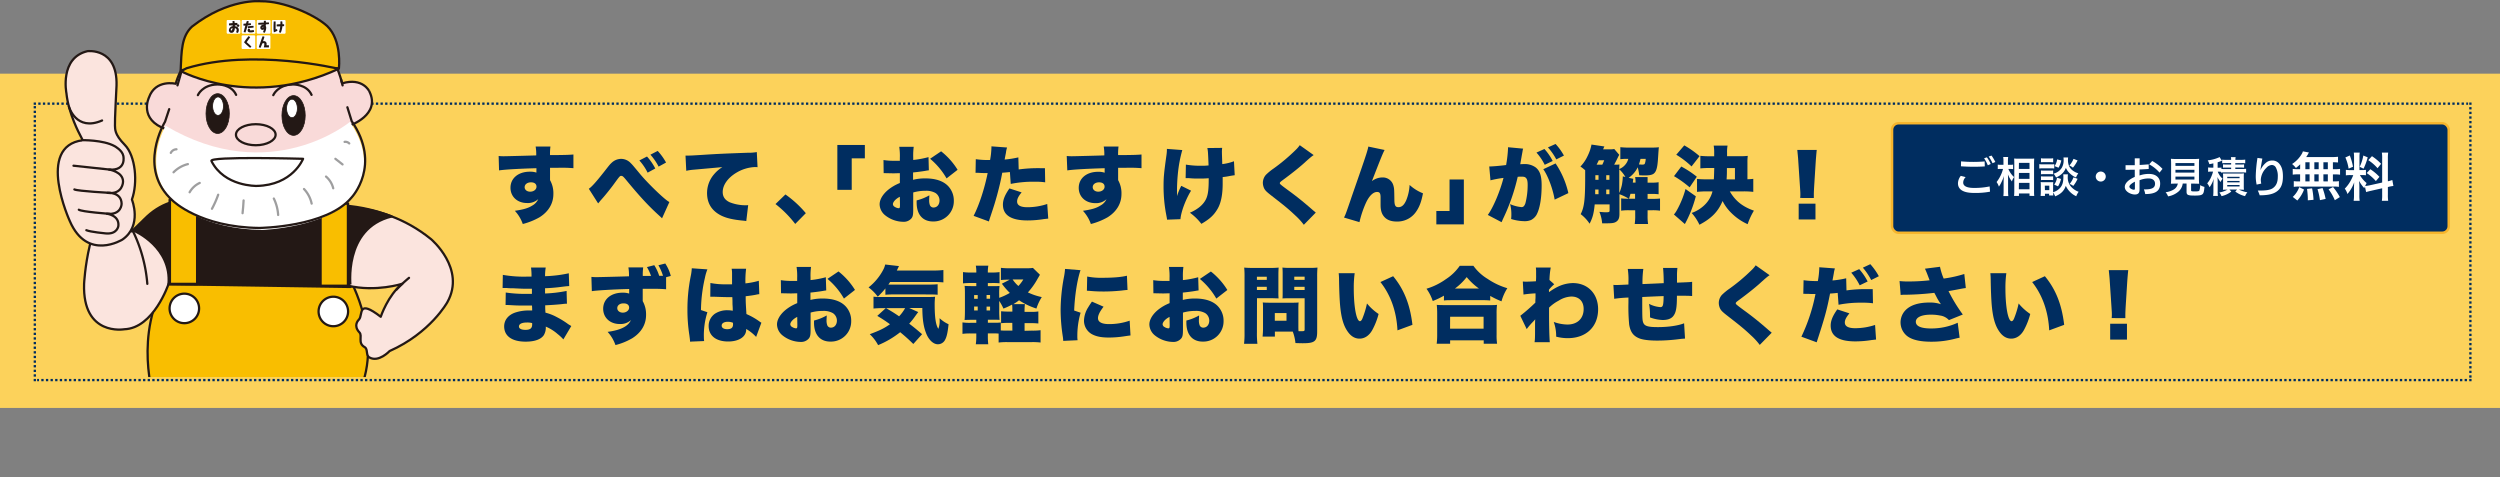 <svg xmlns="http://www.w3.org/2000/svg" xmlns:xlink="http://www.w3.org/1999/xlink" viewBox="0 0 1308.2 249.72"><rect x="0" y="0" width="1308.2" height="249.72" fill="#808080" stroke="none"/><defs><style>.cls-1,.cls-12,.cls-15,.cls-17,.cls-22,.cls-4,.cls-5,.cls-6{fill:none;}.cls-2{fill:#fcd25b;}.cls-3,.cls-7{fill:#002d60;}.cls-4,.cls-5,.cls-6{stroke:#002d60;stroke-width:1.21px;}.cls-4,.cls-5,.cls-6,.cls-7{stroke-miterlimit:10;}.cls-5{stroke-dasharray:1.21 1.21;}.cls-6{stroke-dasharray:1.21 1.21;}.cls-7{stroke:#f7b52c;stroke-width:1.31px;}.cls-13,.cls-24,.cls-8{fill:#fff;}.cls-9{clip-path:url(#clip-path);}.cls-10{fill:#24110b;}.cls-11,.cls-18,.cls-19{fill:#f9be00;}.cls-11,.cls-12,.cls-13,.cls-14,.cls-15,.cls-16,.cls-18,.cls-19,.cls-20,.cls-21,.cls-22,.cls-23,.cls-24{stroke:#231815;}.cls-11,.cls-12,.cls-13,.cls-14,.cls-15,.cls-16,.cls-17,.cls-18,.cls-19,.cls-20,.cls-21,.cls-22{stroke-linecap:round;}.cls-11,.cls-12,.cls-13,.cls-14,.cls-16,.cls-17,.cls-18,.cls-19,.cls-20,.cls-21,.cls-22{stroke-linejoin:round;}.cls-11,.cls-12,.cls-13,.cls-14,.cls-15,.cls-17,.cls-21{stroke-width:1.19px;}.cls-14{fill:#fbe4de;}.cls-15{stroke-linejoin:bevel;}.cls-16,.cls-23,.cls-25{fill:#231815;}.cls-16,.cls-20{stroke-width:1.19px;}.cls-17{stroke:#9e9e9f;}.cls-18{stroke-width:1.35px;}.cls-19{stroke-width:1.26px;}.cls-20{fill:#f29600;}.cls-21{fill:#f9dad9;}.cls-22{stroke-width:1.19px;}.cls-23,.cls-24{stroke-width:0.4px;}</style><clipPath id="clip-path" transform="translate(0 -10.76)"><rect class="cls-1" x="21.94" width="224.11" height="208.06"/></clipPath></defs><title>inquiry</title><g id="レイヤー_2" data-name="レイヤー 2"><g id="レイヤー_1-2" data-name="レイヤー 1"><rect class="cls-2" y="38.55" width="1308.2" height="174.91"/><path class="cls-3" d="M260.93,92.39c1.09.09,1.57.13,2.67.13s12.95-.31,17-.44a24.55,24.55,0,0,0-.31-4.63h7.74a29.52,29.52,0,0,0-.22,4.46c7.26,0,10.5-.13,12.25-.31l0,7.17a73.11,73.11,0,0,0-7.87-.22c-2.32,0-2.62,0-4.37,0v6.47a13.91,13.91,0,0,1,1.75,7.31c0,4.9-2.54,9.18-7.22,12.11a35.32,35.32,0,0,1-8.79,3.54,19.71,19.71,0,0,0-4.15-6.91c4.42-.66,6.91-1.35,9-2.67a7.25,7.25,0,0,0,3.24-3.46,8,8,0,0,1-5.86,2.06c-5.07,0-8.66-3.32-8.66-8,0-5,4.11-8.4,10.15-8.4a9.86,9.86,0,0,1,3.41.48V99.78a7.08,7.08,0,0,0,0-1c-9.05.26-16.18.66-19.55,1.14Zm13.6,16.31c0,1.36,1.22,2.36,2.89,2.36,1.88,0,3.32-1.14,3.32-2.62s-1.14-2.27-2.89-2.27C275.94,106.17,274.54,107.22,274.54,108.7Z" transform="translate(0 -10.76)"/><path class="cls-3" d="M308.12,109.54c1.53-1,4-3.8,8-8.88,2.84-3.63,3-3.85,4-4.77a7.25,7.25,0,0,1,4.9-2A6.94,6.94,0,0,1,329.94,96c1,1,1,1,4.46,5.16,4,5,13.73,14.43,15.88,15.31L346.43,125c-.57-.57-.74-.74-1.57-1.49-5.42-4.9-10.15-10-17.32-18.72-1.44-1.71-1.79-2-2.45-2s-.74,0-3.72,4.11c-1.53,2.14-4.59,5.95-6.08,7.61-.61.7-1,1.14-1.09,1.22l-.7.88c-.09.09-.26.31-.52.57Zm30.44-16.88a29.61,29.61,0,0,1,4.33,6.26l-4,2.19a28.13,28.13,0,0,0-4.33-6.39Zm5.6-2.93a30.72,30.72,0,0,1,4.37,6.08l-3.89,2.14a29.85,29.85,0,0,0-4.29-6.25Z" transform="translate(0 -10.76)"/><path class="cls-3" d="M358.71,92.17c.74,0,1.31,0,1.66,0,1.14,0,2.71-.09,7.48-.39,6.82-.44,10-.61,23.36-1.09a25.23,25.23,0,0,0,4.81-.35l.39,7.92a6.6,6.6,0,0,0-1.23-.09,20.51,20.51,0,0,0-10,3.06c-4.37,2.67-7,6.39-7,10,0,2.49,1.18,4.2,3.67,5.38a22.9,22.9,0,0,0,8.35,1.57,7.49,7.49,0,0,0,1.31-.09l-1,8.35a13.62,13.62,0,0,0-1.62-.22c-5-.48-8.27-1.18-11.07-2.45-5.16-2.41-7.83-6.43-7.83-12a15,15,0,0,1,3.72-9.88A17.91,17.91,0,0,1,378,98.21l-15.13,1.36a25.73,25.73,0,0,0-3.76.57Z" transform="translate(0 -10.76)"/><path class="cls-3" d="M411,112.51a56,56,0,0,1,10.67,9.8l-5.55,5.64a56.73,56.73,0,0,0-10.32-10.41Z" transform="translate(0 -10.76)"/><path class="cls-3" d="M438.17,110.1V86.62h14.39v7h-6.87V110.1Z" transform="translate(0 -10.76)"/><path class="cls-3" d="M486.05,99.87c-.66.09-.79.09-1.66.26-1.71.31-4.46.66-6.6.87v3.85a25.69,25.69,0,0,1,6.39-.74c5.38,0,9.4,1.36,11.94,4a11,11,0,0,1,3,7.74,10.6,10.6,0,0,1-10.89,10.8c-5.42,0-8.57-3.63-8.57-9.93v-1.09a26,26,0,0,0,6.65-2.67c0,.92-.09,1.4-.09,2.32a7.23,7.23,0,0,0,.35,2.76,2,2,0,0,0,1.92,1.31c1.88,0,3.15-1.53,3.15-3.76a4.7,4.7,0,0,0-2.14-3.85,9.77,9.77,0,0,0-5.2-1.14,23.36,23.36,0,0,0-6.43.87l0,7.74v1.14c0,2.67-.17,3.63-.83,4.55a5.26,5.26,0,0,1-4.46,1.92,15.57,15.57,0,0,1-9.45-3.45,7.59,7.59,0,0,1-2.84-5.69c0-2.36,1.44-4.94,4.07-7.26a23.09,23.09,0,0,1,6.52-3.89v-5.16l-3.32.09-4.24-.09a8.55,8.55,0,0,0-.92,0l-.09-6.87a33.07,33.07,0,0,0,6,.39H470c.61,0,.61,0,.87,0v-1.4a32.08,32.08,0,0,0-.31-5.9h7.57a34.34,34.34,0,0,0-.26,5.47v1.4a47.73,47.73,0,0,0,8-1.49Zm-15.18,13.86c-2.05,1-3.63,2.67-3.63,3.89a1.72,1.72,0,0,0,1,1.4,4.31,4.31,0,0,0,2,.7c.57,0,.7-.31.7-1.75Zm24.45-9.62a38.09,38.09,0,0,0-8.62-10.28l5.77-3.89a37,37,0,0,1,8.62,9.67Z" transform="translate(0 -10.76)"/><path class="cls-3" d="M533.06,99.43a74.34,74.34,0,0,1,11.59-.66c.31,0,1.23,0,2.14,0l.13,7.39a39.41,39.41,0,0,0-5.73-.31A58.66,58.66,0,0,0,528.9,107l-.44-6.21c-2.1.22-2.62.26-4,.35-.74,4.11-1.53,7.35-2.75,11.9-1.09,3.85-1.36,4.81-3.24,10.45-.7,2.1-.7,2.1-1,3.15l-8-2.93c2.89-5.6,5.73-14.3,7.35-22.39h-.7c-1.4,0-2.32,0-4.2-.13h-.44a8.74,8.74,0,0,0-1,0l.13-7.13a45.53,45.53,0,0,0,6.65.44h.83A42.16,42.16,0,0,0,518.8,88v-.66l8.18.61a13.75,13.75,0,0,0-.57,2.54c0,.26-.31,1.53-.7,3.76a49.7,49.7,0,0,0,7.17-1.14Zm1.53,12c-1.66,2-2.36,3.41-2.36,4.77,0,2,1.79,3,5.47,3A32.92,32.92,0,0,0,548,117.5l.52,7.65c-.87.09-1.27.13-2.32.26a53.76,53.76,0,0,1-8.53.7q-12.86,0-12.86-8.27c0-2.54,1-5,3.41-8.48Z" transform="translate(0 -10.76)"/><path class="cls-3" d="M558.2,92.39c1.09.09,1.57.13,2.67.13s12.95-.31,17-.44a24.55,24.55,0,0,0-.31-4.63h7.74a29.52,29.52,0,0,0-.22,4.46c7.26,0,10.5-.13,12.25-.31l0,7.17a73.11,73.11,0,0,0-7.87-.22c-2.32,0-2.62,0-4.37,0v6.47a13.91,13.91,0,0,1,1.75,7.31c0,4.9-2.54,9.18-7.22,12.11a35.32,35.32,0,0,1-8.79,3.54,19.71,19.71,0,0,0-4.15-6.91c4.42-.66,6.91-1.35,9-2.67A7.25,7.25,0,0,0,579,115a8,8,0,0,1-5.86,2.06c-5.07,0-8.66-3.32-8.66-8,0-5,4.11-8.4,10.15-8.4a9.86,9.86,0,0,1,3.41.48V99.78a7.08,7.08,0,0,0,0-1c-9.05.26-16.18.66-19.55,1.14Zm13.6,16.31c0,1.36,1.22,2.36,2.89,2.36,1.88,0,3.32-1.14,3.32-2.62s-1.14-2.27-2.89-2.27C573.2,106.17,571.8,107.22,571.8,108.7Z" transform="translate(0 -10.76)"/><path class="cls-3" d="M618.67,89.28a70.64,70.64,0,0,0-2.32,12.42,91.63,91.63,0,0,0-.44,10.06s0,.39,0,1.62a31.75,31.75,0,0,1,2.23-5.38l5.12,2.54c-2.84,4.59-5.29,11.2-5.55,14.91l-7,.26c-.13-.92-.13-.92-.61-3.45a78.24,78.24,0,0,1-1.23-13.87c0-4.81.18-6.87,1.49-16.27a22.2,22.2,0,0,0,.26-3.45Zm1.88,7.61a44.69,44.69,0,0,0,7.87.61,36.27,36.27,0,0,0,4-.17c-.31-7.44-.31-7.52-.66-9.1l7.78-.09a15.23,15.23,0,0,0-.13,1.66,6.82,6.82,0,0,0,0,.83c0,.83.09,2.89.18,6a25.48,25.48,0,0,0,6.12-1.49l.39,7.31c-.74.09-1,.13-2.54.39a28.83,28.83,0,0,1-3.76.57c0,2.1,0,2.54,0,3.54,0,5.6-.88,10-2.58,12.95-1.92,3.37-4.11,5.42-8.57,8a28,28,0,0,0-6-5.82c4.55-2,7.44-4.59,8.7-7.74.83-2.1,1.14-4.68,1.14-9.8v-.52c-1.71.13-2.8.18-4.68.18-1.66,0-3.06,0-4.59-.13s-1.44-.09-2.8-.09Z" transform="translate(0 -10.76)"/><path class="cls-3" d="M687.42,91.91c-1,.66-1.49,1-5.55,4.68-2.54,2.23-6.08,5.07-10.72,8.48-1.18.88-1.44,1.14-1.44,1.53s0,.52,4.11,3.54c4.77,3.46,8.49,6.47,13.34,10.72.26.22.66.52,1.36,1.14l-6.26,6.39a32.79,32.79,0,0,0-4.33-4.77c-3.76-3.54-5.29-4.81-12.9-10.72-2.19-1.71-3-2.49-3.54-3.59a7.14,7.14,0,0,1-.66-2.89,6.39,6.39,0,0,1,1.62-4.2,30.11,30.11,0,0,1,4-3.28,96,96,0,0,0,11.5-9.67,15.81,15.81,0,0,0,2.19-2.54Z" transform="translate(0 -10.76)"/><path class="cls-3" d="M724.54,89.24c-.92,1.71-1.57,3.24-6.65,16.31a9,9,0,0,1,5.42-1.93,5.72,5.72,0,0,1,5.82,4.2c.44,1.57.44,1.92.52,7.35,0,3.06.52,4,2.1,4,1.75,0,3-1.14,4.07-3.54a24.14,24.14,0,0,0,1.79-8.09,22.84,22.84,0,0,0,7,4.37c-.83,4.55-2,7.52-3.94,10.1a11.86,11.86,0,0,1-9.75,4.68c-2.8,0-4.94-.74-6.39-2.27s-2.1-3.41-2.1-6.52c0-.39,0-1.22,0-3.11v-.74c0-2.14-.48-2.84-1.84-2.84-2,0-4.11,2-5.82,5.69A53.55,53.55,0,0,0,711.38,127l-8.09-2.4c.79-1.53.88-1.75,3.5-9.36.35-1.09,1.88-5.47,4.55-13.17,3.54-10.19,4.37-12.86,4.68-14.61Z" transform="translate(0 -10.76)"/><path class="cls-3" d="M766,104.68v23.49H751.61v-7h6.91V104.68Z" transform="translate(0 -10.76)"/><path class="cls-3" d="M779.29,97.86a1.5,1.5,0,0,0,.39,0c1.4,0,5.55-.35,8.44-.74a68.58,68.58,0,0,0,1-8.62V87.8l7.92.74a4.38,4.38,0,0,0-.26,1c0,.13-.09.52-.13.79L796.34,92c-.39,2.23-.7,4-.83,4.72a14.74,14.74,0,0,1,1.88-.09,9.64,9.64,0,0,1,6.21,1.75c2.23,1.79,3.11,4.46,3.11,9.4,0,6.82-1,12.46-2.76,15.53a7.22,7.22,0,0,1-2.8,2.58,8.36,8.36,0,0,1-3.41.61,24.66,24.66,0,0,1-7-1.14,19.68,19.68,0,0,0,.13-2.54,20.79,20.79,0,0,0-.66-5.25,18.89,18.89,0,0,0,6,1.57c.92,0,1.49-.57,2-2a38.41,38.41,0,0,0,1.18-9.71c0-1.84-.26-2.89-.83-3.5s-1.09-.74-2.62-.74a16.12,16.12,0,0,0-1.75.09,103.76,103.76,0,0,1-7.74,22.13c-.35.83-.44,1-.7,1.62l-7.22-3.8c2.75-3.67,6.43-12.33,8.22-19.38a58.11,58.11,0,0,0-6.82,1.27Zm28.87-9.14A28,28,0,0,1,812.48,95l-4.16,2A28.13,28.13,0,0,0,804,90.6ZM814,96.28a45.75,45.75,0,0,1,6.69,15.53l-7.17,3.41c-.92-5.56-3.5-12.51-5.95-15.92Zm0-10.19a30.74,30.74,0,0,1,4.37,6.08l-4,2A29.9,29.9,0,0,0,810,87.89Z" transform="translate(0 -10.76)"/><path class="cls-3" d="M847.33,91.78a16.64,16.64,0,0,0-.83,1.57c-.48,1-1.27,2.54-1.84,3.59,1.35,0,2.06,0,2.75-.13,0,.74-.09,1.22-.09,2.4a7.74,7.74,0,0,0,3.19-2.32,7.28,7.28,0,0,0,1.53-3h-.48a26.69,26.69,0,0,0-3.67.18v-6.3a37.14,37.14,0,0,0,4.81.22H864.3a29.86,29.86,0,0,0,3.76-.18c-.13,1-.13,1-.52,6.82-.31,4.11-.92,6-2.19,7-.92.66-2.19.92-4.77.92-.61,0-1.22,0-2.8-.09a27.55,27.55,0,0,0-.79-4.16,14,14,0,0,1-4.77,5.51l2.45.52c-.09.61-.17,1.27-.26,2h1.44a13.35,13.35,0,0,0-.22-2.93h6.52c0,1,0,1.71,0,2.93h2.14a18.35,18.35,0,0,0,3.63-.22v6.3a26.88,26.88,0,0,0-3.63-.17h-2.14v2.58h2.27a36.36,36.36,0,0,0,4.24-.17V121a26.21,26.21,0,0,0-4.24-.22h-2.27v2.49a27.8,27.8,0,0,0,.26,4.72h-7a28.42,28.42,0,0,0,.26-4.72v-2.49h-3.15a26.57,26.57,0,0,0-4.2.22v-6.43a31.94,31.94,0,0,0,4,.17,26.5,26.5,0,0,0-4.9-2.36V122.7c0,2.1-.44,3.19-1.57,4s-2.32.92-5.69.92h-1.79a19.39,19.39,0,0,0-1.44-6c1.49.13,2.58.22,3.28.22,1.71,0,2.06-.13,2.06-.88v-3.24h-7.79c-.48,4.64-1,6.82-2.67,10.1a20.2,20.2,0,0,0-4.68-5c1.88-3.63,2.36-7.44,2.36-19.51,0-1.79,0-2.36,0-3.46A22.16,22.16,0,0,0,827,97.9a19.87,19.87,0,0,0,3.8-5.6,23,23,0,0,0,2-5.9l6.74,1c-.26.52-.35.74-.66,1.49h3.72a8.75,8.75,0,0,0,2.1-.17Zm-10.85,20.6v-2.45h-1.75l0,2.45Zm-1.66-9.93v2.4h1.66v-2.4Zm3.63-5.51a23.66,23.66,0,0,0,1-2.32h-2.84c-.48,1.09-.7,1.44-1.14,2.32Zm3.72,5.51h-1.66v2.4h1.66Zm0,7.48h-1.66v2.45h1.66Zm5.16-9.8v11.63a21.76,21.76,0,0,0,1.36-4.16,30,30,0,0,0,.48-4.07v-.48l1.36.31a17,17,0,0,0-3.19-4Zm8.27,14.61v-2.58h-2.41c-.17.61-.3,1.14-.74,2.58Zm2.84-20.86a24.26,24.26,0,0,1-.83,2.93c.7,0,1.31.09,1.71.09.79,0,1.18-.13,1.36-.48a7.15,7.15,0,0,0,.48-2.54Z" transform="translate(0 -10.76)"/><path class="cls-3" d="M887.39,113.47A63.51,63.51,0,0,1,881.66,128l-5.73-5a13.37,13.37,0,0,0,1.66-2.45A49.53,49.53,0,0,0,882,109.67ZM879.78,97.9a50.65,50.65,0,0,1,8.13,5.34l-3.76,5.55a55.63,55.63,0,0,0-8.18-5.86Zm1.57-11.07a49.45,49.45,0,0,1,8,5.64l-4.2,5.38a44.64,44.64,0,0,0-8-6.12Zm23.84,24.1c2.8,4.9,6.69,8,12.6,10.06a35.3,35.3,0,0,0-3.28,7.08,28.55,28.55,0,0,1-8.35-5.69,23.44,23.44,0,0,1-4.77-6.43c-2.32,5.51-5.73,9.05-12.11,12.42a24.27,24.27,0,0,0-4.07-6.17A18.56,18.56,0,0,0,892,118a14.86,14.86,0,0,0,4.11-7.09h-2.8a43.93,43.93,0,0,0-5.29.26v-6.78c1.49.13,3.06.22,5.25.22h3.54c.09-1.22.09-1.22.22-5.95h-2.27c-2.06,0-3.63.09-5,.22V92.3a42.82,42.82,0,0,0,5,.22H897V90.95a22,22,0,0,0-.26-4H904a17.94,17.94,0,0,0-.26,3.8v1.75h6.6a33.07,33.07,0,0,0,4.24-.18,22.44,22.44,0,0,0-.18,3.32v8.92a26.83,26.83,0,0,0,3.06-.22v6.82a44.92,44.92,0,0,0-5.2-.26Zm2.67-6.3V98.69h-4.2c0,2.36,0,3.63-.17,5.95Z" transform="translate(0 -10.76)"/><path class="cls-3" d="M942,114.35a16.05,16.05,0,0,0,.09-2c0-.83,0-.83-.17-3.41L941,95.1c-.09-1.79-.31-3.76-.52-5.9h10.19c-.13,1-.39,4.07-.52,5.9L949.27,109c-.09,1.84-.13,2.71-.13,3.37,0,.44,0,.92,0,2Zm-.79,11.24v-8.27H950v8.27Z" transform="translate(0 -10.76)"/><path class="cls-3" d="M263.12,154.59a62.92,62.92,0,0,0,12.6.92c.52,0,1.09,0,2.41,0a30.7,30.7,0,0,0-.26-4.77h7.7a27.23,27.23,0,0,0-.35,4.55,67,67,0,0,0,12.42-1.53l.22,6.69c-1.27.09-1.53.09-3.85.39a85.79,85.79,0,0,1-8.79.75v2.75A69.3,69.3,0,0,0,296.49,163l.18,6.69c-.92,0-.92,0-2.8.22s-6.17.52-8.57.61c0,2,0,2,.13,3.85a25.12,25.12,0,0,1,6,2.36,43.33,43.33,0,0,1,5.86,3.63c.66.44,1,.61,1.66,1l-4.15,7a23.05,23.05,0,0,0-3-2.8,22.71,22.71,0,0,0-6.21-3.89,7.61,7.61,0,0,1-1,4.42c-1.44,2.23-4.77,3.45-9.53,3.45-7.17,0-11.24-2.93-11.24-8,0-3.19,2-5.82,5.51-7.13a22.09,22.09,0,0,1,7.79-1.18h1.36c0-1.49-.09-2.36-.09-2.58-.92,0-2.71,0-3.37,0-2.54,0-4.55,0-7-.17-1.92-.09-2.14-.13-3.46-.13l.09-6.52a67.39,67.39,0,0,0,10.76.7c.92,0,1.57,0,2.93,0V164c0-.09,0-.09,0-1.14v-1c-1,0-1.44,0-1.84,0-2.36,0-3.1,0-8.13-.26-1.66,0-1.66,0-3.28-.13-.61,0-1,0-1.18,0H263Zm12.64,24.93c-2.67,0-4.2.74-4.2,2.1,0,1.09,1.23,1.75,3.41,1.75,2.45,0,3.5-.83,3.5-2.8,0-.26,0-.74,0-.74A9.44,9.44,0,0,0,275.76,179.52Z" transform="translate(0 -10.76)"/><path class="cls-3" d="M342.36,149.52a23.29,23.29,0,0,1,2.58,5.55c.57,0,1.23,0,2,0a27.27,27.27,0,0,0-2.41-5.51l3.59-.92a21.39,21.39,0,0,1,2.89,6.52l-2.45.66,0,6.3a79,79,0,0,0-8-.22c-1.57,0-2.49,0-4.24,0v6.43a14,14,0,0,1,1.75,7.3c0,4.94-2.54,9.18-7.22,12.12a33.59,33.59,0,0,1-8.79,3.58,20,20,0,0,0-4.11-6.91c6.87-.92,10.8-2.93,12.2-6.17a8,8,0,0,1-5.86,2.06c-5.07,0-8.66-3.32-8.66-8,0-5,4.11-8.4,10.15-8.4a10.34,10.34,0,0,1,3.46.48,3.67,3.67,0,0,1,0-.57v-1.31a3.25,3.25,0,0,0,0-.52c-8,.17-17.93.79-19.55,1.14l-.22-7.48c1.09.09,1.57.13,2.67.13s13.47-.31,17-.44a24.26,24.26,0,0,0-.31-4.64h7.74a29.52,29.52,0,0,0-.22,4.46c1.44,0,2.89,0,4.33,0a25.56,25.56,0,0,0-2.14-4.64ZM323,172c0,1.35,1.22,2.36,2.93,2.36s3.28-1.14,3.28-2.62-1.14-2.23-2.89-2.23C324.39,169.46,323,170.51,323,172Z" transform="translate(0 -10.76)"/><path class="cls-3" d="M370.17,151.71A24.8,24.8,0,0,0,368.9,156a79.75,79.75,0,0,0-2.1,17l3.37,1.14a39.85,39.85,0,0,0-1.84,13.34c0,.22,0,.79.13,1.75l-7.39.31c0-.79,0-.79-.35-3.46a85.57,85.57,0,0,1-1-13.25,87.21,87.21,0,0,1,1.75-17.67,27.49,27.49,0,0,0,.52-3.8v-.22Zm1.57,7.13a39.08,39.08,0,0,0,8.18.7c.92,0,1.66,0,3.15,0v-5.69a12,12,0,0,0-.22-2.45l7.57,0a51.15,51.15,0,0,0-.35,7.65,40.78,40.78,0,0,0,7-1.36l.26,7a11.32,11.32,0,0,0-1.62.26c-1.36.3-3.32.57-5.51.83,0,3.41.09,4.29.39,9.32a35,35,0,0,1,7,4,5.7,5.7,0,0,0,.83.52l-2.75,7.44a22.21,22.21,0,0,0-5.21-4.16v.35c0,3.72-3.8,6.21-9.4,6.21-6.43,0-10.23-3.06-10.23-8.13a7.71,7.71,0,0,1,3.32-6.43,11.57,11.57,0,0,1,6.74-1.79,12.71,12.71,0,0,1,2.54.26c0-1.23,0-1.44-.13-3.5,0-1.49,0-2.1-.09-3.63-1,0-1.62,0-2.49,0-1.31,0-3.85-.09-7.52-.22-.52,0-.87,0-1,0h-.52Zm11.81,20.82a7,7,0,0,0-2.67-.52c-2,0-3.24.79-3.24,2s1.14,1.88,2.89,1.88c2.1,0,3.06-.79,3.06-2.54Z" transform="translate(0 -10.76)"/><path class="cls-3" d="M432.35,162.73c-.66.09-.79.09-1.66.26-1.71.31-4.46.66-6.6.87v3.85a25.69,25.69,0,0,1,6.39-.74c5.38,0,9.4,1.36,11.94,4a11,11,0,0,1,3,7.74,10.6,10.6,0,0,1-10.89,10.8c-5.42,0-8.57-3.63-8.57-9.93v-1.09a26,26,0,0,0,6.65-2.67c0,.92-.09,1.4-.09,2.32a7.23,7.23,0,0,0,.35,2.76,2,2,0,0,0,1.92,1.31c1.88,0,3.15-1.53,3.15-3.76a4.7,4.7,0,0,0-2.14-3.85,9.77,9.77,0,0,0-5.2-1.14,23.36,23.36,0,0,0-6.43.87l0,7.74v1.14c0,2.67-.17,3.63-.83,4.55a5.26,5.26,0,0,1-4.46,1.92,15.57,15.57,0,0,1-9.45-3.45,7.59,7.59,0,0,1-2.84-5.69c0-2.36,1.44-4.94,4.07-7.26a23.09,23.09,0,0,1,6.52-3.89v-5.16l-3.32.09-4.24-.09a8.55,8.55,0,0,0-.92,0l-.09-6.87a33.07,33.07,0,0,0,6,.39h1.66c.61,0,.61,0,.87,0v-1.4a32.08,32.08,0,0,0-.31-5.9h7.57a34.34,34.34,0,0,0-.26,5.47v1.4a47.73,47.73,0,0,0,8-1.49Zm-15.18,13.86c-2.05,1-3.63,2.67-3.63,3.89a1.72,1.72,0,0,0,1,1.4,4.31,4.31,0,0,0,2,.7c.57,0,.7-.31.7-1.75ZM441.62,167A38.09,38.09,0,0,0,433,156.69l5.77-3.89a37,37,0,0,1,8.62,9.67Z" transform="translate(0 -10.76)"/><path class="cls-3" d="M463.31,161.68a40.51,40.51,0,0,1-4,4.33,22,22,0,0,0-4.81-4.85,28.86,28.86,0,0,0,7.61-9.1,10.62,10.62,0,0,0,1.09-2.89l7.22.83c-.09.17-.48,1-1.14,2.32h19a43.53,43.53,0,0,0,5.38-.26v6.47c-1.57-.13-3.19-.22-5.38-.22H465.8c-.35.52-.48.7-.92,1.36h20.77a45.38,45.38,0,0,0,5-.17V165c-1.4-.13-2.71-.17-5-.17H467.55a39.84,39.84,0,0,0-4.24.17Zm17.19,12.38c-.35.44-.52.66-1.49,2a38,38,0,0,1-3.24,4.07c3.15,2.4,4.11,3.24,6.74,5.51l-4.59,5.12c-2.23-2.19-3.89-3.72-6.87-6.17a47.85,47.85,0,0,1-11.55,6.78,21.73,21.73,0,0,0-4.37-5.73c5.34-2,7.52-3.06,10.58-5.21a76.55,76.55,0,0,0-6.65-4.37l4.46-4.07h-.92a54.61,54.61,0,0,0-5.51.22V166a22.24,22.24,0,0,0,3.41.17h23.57c3,0,3.89,0,5.25-.13a33.63,33.63,0,0,0-.22,4.33c0,6.52.61,10.58,1.92,12.46a11.83,11.83,0,0,0,.66-4.77v-.79a16.59,16.59,0,0,0,4.68,3.15c-.44,4.42-1,6.78-1.92,8.35a4.2,4.2,0,0,1-3.67,2.14c-2.23,0-4.46-2-5.86-5.07-1.53-3.54-2.23-7.52-2.27-13.91h-6.87ZM463.66,172c3.15,1.84,4.55,2.71,6.82,4.29a21.45,21.45,0,0,0,3.15-4.29Z" transform="translate(0 -10.76)"/><path class="cls-3" d="M539.92,183.77a32.07,32.07,0,0,0,4.59-.22V190a32.05,32.05,0,0,0-4.59-.22H527.24a34.19,34.19,0,0,0-4.68.22v-4.68a21.18,21.18,0,0,0-2.49-.09h-3.15V187a33.49,33.49,0,0,0,.22,3.89h-6.52a29.4,29.4,0,0,0,.26-4.24v-1.4h-3a27.22,27.22,0,0,0-4.24.22v-6a26.28,26.28,0,0,0,4.24.22h3v-1.57h-1.53c-2.14,0-2.8,0-4.59.09.13-1.53.17-3.11.17-5.51v-7.35c0-2.41,0-3.46-.17-5,1.36.09,2.1.13,4.59.13h1.53v-1.62h-2.67a38.56,38.56,0,0,0-4.29.18v-5.9a27.16,27.16,0,0,0,4.29.22h2.67a16.94,16.94,0,0,0-.26-3.59h6.56a17.52,17.52,0,0,0-.26,3.59h1.88a26.88,26.88,0,0,0,4.24-.22v5.86a35.19,35.19,0,0,0-4.24-.13h-1.88v1.62h2.49a34.9,34.9,0,0,0,3.63-.09,29.65,29.65,0,0,0-.18,4.46v1.75a30.54,30.54,0,0,0,5.56-2.58,36.67,36.67,0,0,1-4.16-4.81l4.07-2.1H528a33.94,33.94,0,0,0-4.24.18v-6.39a35.19,35.19,0,0,0,5.07.22h8.27a20.84,20.84,0,0,0,3.41-.18l3.67,3.59c-.35.61-.57,1-1.23,2.1a37.56,37.56,0,0,1-5.07,7.13,32.44,32.44,0,0,0,7.26,2.45,25.78,25.78,0,0,0-2.8,6,36.76,36.76,0,0,1-9.1-4.33,24.39,24.39,0,0,1-2.93,2h6a29.1,29.1,0,0,0-.18,3.8v.26h3.46a20.48,20.48,0,0,0,3.76-.22v6.3a34.11,34.11,0,0,0-3.89-.17h-3.32v4Zm-30.18-18.59v1.93h1.88v-1.93Zm0,6v2.05h1.88v-2.05Zm8.35-4.11v-1.93h-1.84v1.93Zm0,6.17v-2.05h-1.84v2.05Zm11.63,6.47H528a37.61,37.61,0,0,0-4.15.17v-6.25a36.58,36.58,0,0,0,4.33.17h1.57v-.26c0-1.62,0-2.4-.13-3.41a34.48,34.48,0,0,1-4.55,2.1,24.93,24.93,0,0,0-2.19-4V173a50.94,50.94,0,0,0,.18,5.16c-1-.09-1.49-.09-3.8-.09h-2.32v1.57h3.46a24.71,24.71,0,0,0,3.28-.13v4.16c1.14.09,1.66.09,3.15.09h2.93Zm.18-22.7a17,17,0,0,0,3,3.41,19.33,19.33,0,0,0,2.58-3.41Z" transform="translate(0 -10.76)"/><path class="cls-3" d="M565.41,152.14c-1.71,5-3,13.17-3.32,21.12l3.37,1.14a43.12,43.12,0,0,0-1.71,12.25,12.22,12.22,0,0,0,.13,2.14l-7.52.35a17.76,17.76,0,0,0-.22-2.32A92.33,92.33,0,0,1,555,173a94.59,94.59,0,0,1,1.66-16.84,35.84,35.84,0,0,0,.66-4.68Zm12.07,19.11c-2,2.58-2.93,4.46-2.93,6,0,2,2,3.1,5.69,3.1a32.47,32.47,0,0,0,10.89-1.79l.44,7.74c-1.14.13-1.14.13-3.72.52a53.45,53.45,0,0,1-7.57.57c-4.07,0-6.78-.57-9.05-1.84a8.1,8.1,0,0,1-4-7,13.71,13.71,0,0,1,2.1-6.82c.61-1,.87-1.44,2.06-3.15Zm-8.57-15.79a36.42,36.42,0,0,0,7.79.66c5.82,0,10.1-.35,13-1.09l.31,7.48c-.39,0-.83,0-3.24.31-3,.3-6.21.48-9.23.48a72.15,72.15,0,0,1-7.52-.35c-.35,0-.66,0-1.27-.09Z" transform="translate(0 -10.76)"/><path class="cls-3" d="M627.2,162.73c-.66.09-.79.09-1.66.26-1.71.31-4.46.66-6.6.87v3.85a25.69,25.69,0,0,1,6.39-.74c5.38,0,9.4,1.36,11.94,4a11,11,0,0,1,3,7.74,10.6,10.6,0,0,1-10.89,10.8c-5.42,0-8.57-3.63-8.57-9.93v-1.09a26,26,0,0,0,6.65-2.67c0,.92-.09,1.4-.09,2.32a7.23,7.23,0,0,0,.35,2.76,2,2,0,0,0,1.92,1.31c1.88,0,3.15-1.53,3.15-3.76a4.7,4.7,0,0,0-2.14-3.85,9.77,9.77,0,0,0-5.2-1.14,23.36,23.36,0,0,0-6.43.87l0,7.74v1.14c0,2.67-.17,3.63-.83,4.55a5.26,5.26,0,0,1-4.46,1.92,15.57,15.57,0,0,1-9.45-3.45,7.59,7.59,0,0,1-2.84-5.69c0-2.36,1.44-4.94,4.07-7.26a23.09,23.09,0,0,1,6.52-3.89v-5.16l-3.32.09-4.24-.09a8.55,8.55,0,0,0-.92,0l-.09-6.87a33.07,33.07,0,0,0,6,.39h1.66c.61,0,.61,0,.87,0v-1.4a32.08,32.08,0,0,0-.31-5.9h7.57a34.34,34.34,0,0,0-.26,5.47v1.4a47.73,47.73,0,0,0,8-1.49ZM612,176.59c-2.05,1-3.63,2.67-3.63,3.89a1.72,1.72,0,0,0,1,1.4,4.31,4.31,0,0,0,2,.7c.57,0,.7-.31.7-1.75ZM636.48,167a38.09,38.09,0,0,0-8.62-10.28l5.77-3.89a37,37,0,0,1,8.62,9.67Z" transform="translate(0 -10.76)"/><path class="cls-3" d="M657.72,184.82a45.61,45.61,0,0,0,.26,5.86h-7a45.21,45.21,0,0,0,.26-5.9v-29a49.2,49.2,0,0,0-.17-5,38.75,38.75,0,0,0,4.42.17h9.14a35.81,35.81,0,0,0,4.46-.17c-.09,1.31-.13,2.32-.13,4v8.31a36.48,36.48,0,0,0,.09,3.81c-1.14,0-2.32-.09-3.59-.09h-7.7Zm0-27.6h5.16v-1.66h-5.16Zm0,5.29h5.16v-1.66h-5.16ZM679.41,181c0,1.27,0,2.41.09,3.06.74,0,1.22,0,1.84,0,1.18,0,1.35-.13,1.35-1V166.84h-8c-1.31,0-2.62,0-3.59.09.09-1,.09-1.79.09-3.85v-8.31c0-1.53,0-2.75-.13-4a37.71,37.71,0,0,0,4.46.17H685a38.77,38.77,0,0,0,4.42-.17,49.21,49.21,0,0,0-.17,4.94V184.2c0,5.12-1.27,6.17-7.48,6.17-.48,0-.87,0-3.89-.09a23.68,23.68,0,0,0-1.4-6h-9.36v2.62h-6.43c.13-1.4.22-2.8.22-4.37V172.4c0-1.36,0-2.41-.13-3.37,1,.09,2.06.13,3.5.13H676c1.49,0,2.4,0,3.54-.13-.09.92-.13,1.88-.13,3.37Zm-12.33-2.41h6.12v-4h-6.12Zm10.19-21.38h5.42v-1.66h-5.42Zm0,5.29h5.42v-1.66h-5.42Z" transform="translate(0 -10.76)"/><path class="cls-3" d="M708.88,153.72a54.84,54.84,0,0,0-.48,7.92c0,9.8,1.4,17.19,3.24,17.19.48,0,1-.57,1.4-1.71a44.44,44.44,0,0,0,2.27-7.57,27.63,27.63,0,0,0,6.08,5.51,36.82,36.82,0,0,1-3.32,8.44c-1.62,2.89-4,4.46-6.65,4.46-2.45,0-4.55-1.27-6.25-3.76-2.27-3.24-3.45-7.61-4-14.56-.22-3.06-.39-6.74-.48-12.82a30.48,30.48,0,0,0-.18-3.11ZM729,155.29c5.69,6.87,8.88,14.87,10.1,25.45l-7.83,2.89c-.48-9.8-3.5-18.41-8.92-25.28Z" transform="translate(0 -10.76)"/><path class="cls-3" d="M755.59,165.48a42.42,42.42,0,0,1-5.86,2.8,23.39,23.39,0,0,0-3.28-6.43,34.63,34.63,0,0,0,10.15-5,26.06,26.06,0,0,0,7.26-7H771a25,25,0,0,0,7.48,6.87,36.44,36.44,0,0,0,10.28,4.85,24.48,24.48,0,0,0-3.06,6.87,46.84,46.84,0,0,1-5.9-2.84V168a36.93,36.93,0,0,0-4.2-.17H759.65c-1.49,0-2.71,0-4.07.17Zm-3.8,25.15a36.7,36.7,0,0,0,.26-4.9v-10.8a43,43,0,0,0-.22-4.64c1,.09,2.27.13,4.2.13h23.09c1.92,0,3.19,0,4.24-.13a33.13,33.13,0,0,0-.22,4.64v10.85a29.22,29.22,0,0,0,.26,4.85h-7v-1.79H758.82v1.79Zm7-7.87h17.54v-6.25H758.82Zm15.13-21a34,34,0,0,1-6.43-6,31,31,0,0,1-6.17,6Z" transform="translate(0 -10.76)"/><path class="cls-3" d="M795.55,176a100.84,100.84,0,0,0,7.87-6.87c0-1.09,0-1.57.09-2.45,0-1.44,0-1.44,0-2.4a53.36,53.36,0,0,0-6.3.61l-.35-6.82c1.36.09,1.36.09,1.66.09.48,0,4.11-.13,5.2-.22a31.45,31.45,0,0,0,.09-3.41c0-.44,0-.92,0-1.4v-.31c0-.61,0-1-.13-2.06l7.79,0a40.67,40.67,0,0,0-.66,6.52l2.49,2.23a21.56,21.56,0,0,0-2.76,2.84,3.74,3.74,0,0,0,0,.61,3.29,3.29,0,0,1,0,.7,28.78,28.78,0,0,1,4.72-2.89,18.63,18.63,0,0,1,7.79-1.88c7.83,0,13.21,5.6,13.21,13.69,0,9.18-6.26,15.13-15.83,15.13a23.14,23.14,0,0,1-6.12-.79,21.9,21.9,0,0,0-1.27-7.7,21.8,21.8,0,0,0,7.17,1.36c5.2,0,8.48-3.15,8.48-8.13,0-4.07-2.45-6.52-6.47-6.52a13.3,13.3,0,0,0-6.56,2.14,21.17,21.17,0,0,0-5.07,3.67c0,2,0,2.89,0,3.76,0,5.51.17,12.16.39,14.34H803c.26-1.84.26-2.1.26-9.67,0-.57,0-.57.09-2.32-.48.57-.48.57-1.62,1.75a38,38,0,0,0-2.84,3.37Z" transform="translate(0 -10.76)"/><path class="cls-3" d="M859.92,151.49a51.29,51.29,0,0,0-.44,7.92c4.5-.17,6.25-.26,11.11-.48v-.48c0-2.67-.17-6-.35-7.48h7.52a31.27,31.27,0,0,0-.22,4.11v3.59c6.47-.26,6.47-.26,7.92-.44l0,7.43c-1.49-.09-2.27-.13-3.67-.13l-4.29,0c0,6.52-.48,9-2.14,10.89-1.09,1.18-2.84,1.79-5.29,1.79a20.64,20.64,0,0,1-6.65-1.36v-1.09a31.47,31.47,0,0,0-.52-6,15.42,15.42,0,0,0,5.9,1.71c1.4,0,1.66-.83,1.75-5.77-4,.13-7.74.31-11.2.48,0,9.49,0,11.59.35,12.86.57,2.27,2.23,2.89,7.87,2.89,5.34,0,10.54-.74,13.69-2l.48,8c-1.84.13-1.84.13-4.33.44a89.1,89.1,0,0,1-10.19.61c-4.2,0-7.35-.39-9.23-1.09-3.28-1.27-4.81-3.32-5.47-7.26a97.12,97.12,0,0,1-.39-11.5v-2.67a65.6,65.6,0,0,0-7.44.66l-.44-7.3a9.73,9.73,0,0,0,1.49.09c.66,0,2.75-.09,6.39-.26V158.4a37.93,37.93,0,0,0-.35-6.91Z" transform="translate(0 -10.76)"/><path class="cls-3" d="M926,154.77c-1,.66-1.49,1-5.55,4.68-2.54,2.23-6.08,5.07-10.72,8.48-1.18.88-1.44,1.14-1.44,1.53s0,.52,4.11,3.54c4.77,3.46,8.49,6.47,13.34,10.72.26.22.66.52,1.36,1.14l-6.26,6.39a32.79,32.79,0,0,0-4.33-4.77c-3.76-3.54-5.29-4.81-12.9-10.72-2.19-1.71-3-2.49-3.54-3.59a7.14,7.14,0,0,1-.66-2.89,6.39,6.39,0,0,1,1.62-4.2,30.11,30.11,0,0,1,4-3.28,96,96,0,0,0,11.5-9.67,15.81,15.81,0,0,0,2.19-2.54Z" transform="translate(0 -10.76)"/><path class="cls-3" d="M966.23,162.73a69.59,69.59,0,0,1,11.59-.66c.31,0,1.22,0,2.14,0l.13,7.39a39.41,39.41,0,0,0-5.73-.31,58.63,58.63,0,0,0-12.29,1.09l-.44-6.21c-2.1.22-2.71.26-4,.35-1.71,8.7-2.67,12.25-7,25.5l-8-2.93A92.72,92.72,0,0,0,950,164.61h-.7c-1,0-2.19,0-3-.09-1.14,0-1.31,0-1.66,0a8,8,0,0,0-1,0l.13-7.13a45.51,45.51,0,0,0,6.65.44h.83a43.37,43.37,0,0,0,.74-6.52v-.7l8.18.61a15.17,15.17,0,0,0-.57,2.54c-.17.92-.39,2.19-.7,3.76a46.65,46.65,0,0,0,7.17-1.14Zm1.53,12c-1.66,2-2.4,3.41-2.4,4.77,0,2,1.79,3,5.47,3a33,33,0,0,0,10.36-1.71l.52,7.65c-.87.09-1.18.13-2.36.26a52.77,52.77,0,0,1-8.53.7q-12.86,0-12.86-8.26c0-2.54,1-5,3.45-8.49Zm5.12-23.14a30,30,0,0,1,4.42,6.47l-4.16,2a30.36,30.36,0,0,0-4.42-6.6ZM978.7,149a32.79,32.79,0,0,1,4.46,6.3l-4,2a32.82,32.82,0,0,0-4.37-6.47Z" transform="translate(0 -10.76)"/><path class="cls-3" d="M994,157.83a39.71,39.71,0,0,0,4.81.22,101.7,101.7,0,0,0,10.93-.61c-.22-.52-.22-.57-.66-1.71-.74-2-1.22-3.15-1.79-4.37l7.87-1a33.24,33.24,0,0,0,1.92,6.17,64.17,64.17,0,0,0,10.8-2.4l.79,7.35c-1.27.17-1.27.17-3.58.61-2,.39-3.72.7-5.47,1a83.76,83.76,0,0,0,7.48,12.25l-7.26,2.93a7.65,7.65,0,0,0-4.68-2.41,23.27,23.27,0,0,0-4.81-.44c-4.9,0-7.83,1.4-7.83,3.72s2.71,3.5,8,3.5a32.94,32.94,0,0,0,13.91-3l1,7.83c-.79.17-1.14.22-2,.44a48.12,48.12,0,0,1-12.82,1.66c-5.95,0-10.15-1-12.68-3a9.1,9.1,0,0,1-3.41-7.13,9.2,9.2,0,0,1,2.54-6.3c2.58-2.71,6.82-4.07,12.59-4.07a17.59,17.59,0,0,1,6,.88,31.83,31.83,0,0,1-2.71-4.59c-.39-.7-.48-.88-.74-1.36a146.09,146.09,0,0,1-15.39,1c-1.22,0-1.44,0-2.23.13Z" transform="translate(0 -10.76)"/><path class="cls-3" d="M1049.88,153.72a54.84,54.84,0,0,0-.48,7.92c0,9.8,1.4,17.19,3.24,17.19.48,0,1-.57,1.4-1.71a44.44,44.44,0,0,0,2.27-7.57,27.63,27.63,0,0,0,6.08,5.51,36.83,36.83,0,0,1-3.32,8.44c-1.62,2.89-4,4.46-6.65,4.46-2.45,0-4.55-1.27-6.25-3.76-2.27-3.24-3.45-7.61-4-14.56-.22-3.06-.39-6.74-.48-12.82a30.48,30.48,0,0,0-.18-3.11Zm20.16,1.57c5.69,6.87,8.88,14.87,10.1,25.45l-7.83,2.89c-.48-9.8-3.5-18.41-8.92-25.28Z" transform="translate(0 -10.76)"/><path class="cls-3" d="M1105,177.21a16.05,16.05,0,0,0,.09-2c0-.83,0-.83-.17-3.41L1104,158c-.09-1.79-.31-3.76-.52-5.9h10.19c-.13,1-.39,4.07-.52,5.9l-.87,13.86c-.09,1.84-.13,2.71-.13,3.37,0,.44,0,.92,0,2Zm-.79,11.24v-8.27H1113v8.27Z" transform="translate(0 -10.76)"/><polyline class="cls-4" points="1292.71 198.28 1292.71 198.89 1292.11 198.89"/><line class="cls-5" x1="1290.9" y1="198.89" x2="19.43" y2="198.89"/><polyline class="cls-4" points="18.82 198.89 18.22 198.89 18.22 198.28"/><line class="cls-6" x1="18.22" y1="197.08" x2="18.22" y2="55.44"/><polyline class="cls-4" points="18.22 54.84 18.22 54.24 18.82 54.24"/><line class="cls-5" x1="20.03" y1="54.24" x2="1291.5" y2="54.24"/><polyline class="cls-4" points="1292.11 54.24 1292.71 54.24 1292.71 54.84"/><line class="cls-6" x1="1292.71" y1="56.05" x2="1292.71" y2="197.68"/><rect class="cls-7" x="990.06" y="64.48" width="291.32" height="57.33" rx="3.43" ry="3.43"/><path class="cls-8" d="M1028.6,103.44a4.14,4.14,0,0,0-1.3,2.84c0,1.65,1.54,2.8,5.51,2.82h.33a37.74,37.74,0,0,0,8-.79l.2,2.75a40,40,0,0,1-7.88.66H1033c-7.35,0-8.43-3-8.43-5a6.32,6.32,0,0,1,1.48-3.94Zm-2.42-8.24c2.29.2,4.43.28,6.54.28,1.91,0,3.83-.09,5.81-.24l.07,2.6c-1.87.11-3.74.18-5.62.18-2.29,0-4.58-.09-6.85-.24Zm13.52-2.12a18.14,18.14,0,0,1,2,3.5l-1.52.68a18.43,18.43,0,0,0-1.94-3.68Zm2.42-.92a21.94,21.94,0,0,1,2,3.37l-1.48.64a18.52,18.52,0,0,0-2-3.48Z" transform="translate(0 -10.76)"/><path class="cls-8" d="M1050.93,99.16a11.63,11.63,0,0,0,3,4.25c-.11.18-.2.33-.26.42a6.82,6.82,0,0,0-.88,1.87,14.45,14.45,0,0,1-2.09-3.7c.07,1.28.09,1.8.09,3v5.66a22.08,22.08,0,0,0,.13,2.71h-2.6a22.33,22.33,0,0,0,.13-2.71v-4.54c0-1,.07-2.53.15-3.3a18.41,18.41,0,0,1-1.32,3.35,13.11,13.11,0,0,1-1.3,2.25,8.47,8.47,0,0,0-1.21-2.4,18.39,18.39,0,0,0,3.37-6.87H1047a10.77,10.77,0,0,0-1.61.09V96.89A7.79,7.79,0,0,0,1047,97h1.37V95.22a14.21,14.21,0,0,0-.13-2.29h2.6a14.86,14.86,0,0,0-.13,2.27V97H1052a6.5,6.5,0,0,0,1.41-.11v2.34c-.51,0-.88-.07-1.39-.07Zm3,14.14c.07-.82.11-1.74.11-2.82V96.06c0-.75,0-1.28-.09-2.33.6,0,1,.07,2,.07h6.61a13.07,13.07,0,0,0,1.89-.09c0,.64-.07,1.23-.07,2.25v14.51c0,1.17,0,2.11.11,2.8H1062V112h-5.53v1.3Zm2.49-14.14H1062V96h-5.53Zm0,5.2H1062v-3.11h-5.53Zm0,5.44H1062v-3.35h-5.53Z" transform="translate(0 -10.76)"/><path class="cls-8" d="M1067.11,96.65a9.94,9.94,0,0,0,1.76.11h4.32a12.35,12.35,0,0,0,1.76-.09v2.27a10.13,10.13,0,0,0-1.67-.09h-4.4a13.17,13.17,0,0,0-1.76.09Zm15,5.35a7.19,7.19,0,0,0-.09,1.23,7.47,7.47,0,0,0,1.52,5,9.74,9.74,0,0,0,4.18,2.89,8.59,8.59,0,0,0-1.26,2.34A11.12,11.12,0,0,1,1081,108c-.92,2.64-2.53,4.25-5.57,5.51a9.86,9.86,0,0,0-1.06-2c0,.79,0,1,.09,1.52h-2.2v-.9h-2.18v1.14h-2.27c.07-.68.11-1.45.11-2.16v-3.37a14.18,14.18,0,0,0-.09-1.72,8.93,8.93,0,0,0,1.48.09h3.79a6.71,6.71,0,0,0,1.32-.07,13.13,13.13,0,0,0-.07,1.59v3.7a7.79,7.79,0,0,0,3.75-2.36c1.14-1.32,1.63-3,1.63-5.62a11.45,11.45,0,0,0-.07-1.37ZM1068,93.57a9.35,9.35,0,0,0,1.78.11h2.82a9.5,9.5,0,0,0,1.78-.11v2.11c-.59,0-1-.07-1.78-.07h-2.82c-.79,0-1.26,0-1.78.07Zm0,6.39a11.11,11.11,0,0,0,1.39.07H1073a10,10,0,0,0,1.37-.07v2a11,11,0,0,0-1.37-.07h-3.61a11.11,11.11,0,0,0-1.39.07Zm0,3.06a11.11,11.11,0,0,0,1.39.07H1073a10,10,0,0,0,1.37-.07v2a10.87,10.87,0,0,0-1.39-.07h-3.59a11.11,11.11,0,0,0-1.39.07Zm2.07,7.22h2.29v-2.33H1070Zm12.14-17.07a8.2,8.2,0,0,0-.09,1.26,8.58,8.58,0,0,0,.55,3.17,6.26,6.26,0,0,0,2.07,2.49,9.15,9.15,0,0,0,2.8,1.37,8.85,8.85,0,0,0-1.21,2.18,11.07,11.07,0,0,1-3.75-2.69,8.36,8.36,0,0,1-1.54-2.36,8.31,8.31,0,0,1-1.52,2.55,9.84,9.84,0,0,1-3.66,2.49,7.14,7.14,0,0,0-1.28-2,7.1,7.1,0,0,0,4.27-3,7.61,7.61,0,0,0,1-4.23,11.27,11.27,0,0,0-.07-1.23Zm-3.72,11.23a13.14,13.14,0,0,1-1.56,3.88l-2-.92a8.53,8.53,0,0,0,1.48-3.61Zm.15-9.69a12.64,12.64,0,0,1-1.45,3.81l-2.07-.84a8.1,8.1,0,0,0,1.34-3.5Zm8.52,0a17.51,17.51,0,0,1-2.44,3.79,6.66,6.66,0,0,0-1.87-1.12,11.07,11.07,0,0,0,2.18-3.5Zm0,9.62a16.19,16.19,0,0,1-2.27,3.72A7.09,7.09,0,0,0,1083,107a11.31,11.31,0,0,0,2-3.43Z" transform="translate(0 -10.76)"/><path class="cls-8" d="M1101.9,103.15a2.62,2.62,0,1,1-2.62-2.62A2.61,2.61,0,0,1,1101.9,103.15Z" transform="translate(0 -10.76)"/><path class="cls-8" d="M1117.08,99.56c-1.61,0-3.19.07-4.82.07l0-2.42c.68,0,1.37,0,2,0,.95,0,1.89,0,2.82,0V93.61h2.55v3.48c1.56-.09,3.15-.2,4.74-.33l0,2.42c-1.61.11-3.22.2-4.8.26v3.15a14.4,14.4,0,0,1,5.07-.81c3.54,0,5.73,2,5.73,5,0,4.07-2.62,5.51-7.82,5.53a11,11,0,0,0-.7-2.44h.44c3.9,0,5.4-.86,5.4-3,0-1.54-1.06-2.73-3.37-2.73a12.57,12.57,0,0,0-4.74.93v5c0,1.76-.86,2.47-2.44,2.47-2.11,0-5.28-1.52-5.28-3.94,0-2.2,2.38-4,5.22-5.28Zm.07,6.26c-1.34.68-2.89,1.76-2.89,2.6s1.45,1.61,2.34,1.61c.42,0,.55-.15.55-.57ZM1126.2,95a20.85,20.85,0,0,1,5.4,4.14l-1.56,1.94a19.06,19.06,0,0,0-5.42-4.32Z" transform="translate(0 -10.76)"/><path class="cls-8" d="M1138.37,106.85c-1.06,0-1.81,0-2.38.07a17,17,0,0,0,.11-2.33v-8a26.74,26.74,0,0,0-.11-2.75,16.85,16.85,0,0,0,2.31.11h10.15a17,17,0,0,0,2.33-.11,26.12,26.12,0,0,0-.11,2.75v8a16.39,16.39,0,0,0,.11,2.33c-.57,0-1.43-.07-2.33-.07h-1.89v3.39c0,.62.2.68,1.92.68s2.14-.09,2.4-.46a7,7,0,0,0,.4-2.82,9.18,9.18,0,0,0,2.27.92c-.22,2.44-.44,3.26-1,3.79s-1.56.75-4.05.75c-3.66,0-4.32-.31-4.32-2v-4.29h-2a6.74,6.74,0,0,1-2.09,4.07,11.26,11.26,0,0,1-5.59,2.64,6.86,6.86,0,0,0-1.28-2.16,11,11,0,0,0,4.29-1.45,4.41,4.41,0,0,0,2.09-3.11Zm0-9.31h9.93V96.1h-9.93Zm0,3.54h9.93V99.6h-9.93Zm0,3.64h9.93v-1.56h-9.93Z" transform="translate(0 -10.76)"/><path class="cls-8" d="M1162.19,100.66a10.5,10.5,0,0,0-1.26-.07h-.42a6.38,6.38,0,0,0,.68,1.41,8.43,8.43,0,0,0,1.85,2.27A7,7,0,0,0,1162,106a11.16,11.16,0,0,1-1.67-2.64c.07.75.07.75.13,2.62v4.71a15.18,15.18,0,0,0,.13,2.6h-2.49a21,21,0,0,0,.13-2.58v-3.11c0-1.08.07-2.23.15-3.28a13.59,13.59,0,0,1-2.16,4.43,9.6,9.6,0,0,0-1.23-2.07,12.23,12.23,0,0,0,2.22-3.68,16.11,16.11,0,0,0,.84-2.44h-.92a9.25,9.25,0,0,0-1.67.11V98.37a9.59,9.59,0,0,0,1.74.11h1V96.23c-.66.18-1,.24-2.09.44a8.34,8.34,0,0,0-.84-2,19.43,19.43,0,0,0,5.27-1.3,4.35,4.35,0,0,0,.9-.44l1.28,1.94-.37.13a19.56,19.56,0,0,1-1.91.68v2.84h.53a8.29,8.29,0,0,0,1.45-.09v.73a17.82,17.82,0,0,0,1.81.07h3.28v-.77h-2.47c-.9,0-1.26,0-1.78.07V96.76a13.05,13.05,0,0,0,1.78.09h2.47V96.1h-2.75a12.09,12.09,0,0,0-1.94.11V94.3a14.07,14.07,0,0,0,2.09.11h2.6a5.27,5.27,0,0,0-.13-1.43h2.49a6.06,6.06,0,0,0-.13,1.43h3a14.93,14.93,0,0,0,2.14-.13v1.94a12.53,12.53,0,0,0-2-.11h-3.19v.75h2.75a13.54,13.54,0,0,0,1.85-.09v1.72c-.53,0-.88-.07-1.83-.07h-2.77v.77h3.66a13.08,13.08,0,0,0,2-.11v2a14.13,14.13,0,0,0-2-.11h-9.16a14.18,14.18,0,0,0-2,.11Zm2.91,9.36c-1.41,0-1.41,0-1.89.07a16.72,16.72,0,0,0,.09-2v-4.69a12.86,12.86,0,0,0-.07-1.85c.51,0,.9,0,1.83,0h7.27a13.39,13.39,0,0,0,1.89-.07,13.53,13.53,0,0,0-.09,2v4.58a14.26,14.26,0,0,0,.09,2c-.6,0-1.14-.07-1.85-.07h-.75a16,16,0,0,0,4.38,1.41,7.36,7.36,0,0,0-1.21,2,13.92,13.92,0,0,1-5.11-2.4l.92-1.06h-4l1,1.06a12.94,12.94,0,0,1-5.11,2.4,8.78,8.78,0,0,0-1.14-1.94,12.09,12.09,0,0,0,4.34-1.52Zm.37-6h6.45v-.73h-6.45Zm0,2.14h6.45v-.73h-6.45Zm0,2.16h6.45v-.77h-6.45Z" transform="translate(0 -10.76)"/><path class="cls-8" d="M1183.84,93.75c-.42,2.42-.79,4.25-1,6.08a10.55,10.55,0,0,1,3-4,5,5,0,0,1,3.13-1.08,4.65,4.65,0,0,1,3.79,1.76c1.21,1.48,1.85,3.35,1.85,6.58,0,4.12-1.12,6.47-3.41,8s-5.33,1.85-8.74,1.87a19.84,19.84,0,0,0-1-2.49c3.13,0,6.1,0,7.91-1.28s2.55-3.22,2.55-5.86a9.25,9.25,0,0,0-1-4.89,2.38,2.38,0,0,0-2.14-1.34,4.07,4.07,0,0,0-2.82,1.48,9.48,9.48,0,0,0-2.93,6.12,11.51,11.51,0,0,0,.24,2.14l-2.42.51a20.67,20.67,0,0,1-.46-4.25v-.22a71.92,71.92,0,0,1,.9-9.49Z" transform="translate(0 -10.76)"/><path class="cls-8" d="M1203.64,96.75a25.59,25.59,0,0,1-2.24,1.91,12.26,12.26,0,0,0-2-2.08,15.73,15.73,0,0,0,5.08-5.28,6.76,6.76,0,0,0,.58-1.34l3.17.6a8.85,8.85,0,0,0-.57,1c-.27.47-.49.82-.88,1.39H1220a26.18,26.18,0,0,0,3.44-.16v3c-.9-.08-1.29-.11-2.68-.13v3.63h1.07a14.18,14.18,0,0,0,2.68-.16v3.06a14.35,14.35,0,0,0-2.68-.16h-1.07v3.66h.54a15.89,15.89,0,0,0,2.6-.14v3a12.79,12.79,0,0,0-2.54-.16h-18.64a12.58,12.58,0,0,0-2.43.16v-3a17.71,17.71,0,0,0,2.68.14h.63V102h-1.18a14.72,14.72,0,0,0-2.68.16V99.13a14.18,14.18,0,0,0,2.68.16h1.18Zm-3.88,17.05a13,13,0,0,0,3.39-5.11l2.51,1.26a18,18,0,0,1-3.52,5.74Zm6.59-14.51h2.21V95.66h-2.21Zm0,6.4h2.21V102h-2.21Zm1.28,9.89v-1.12a47.28,47.28,0,0,0-.41-4.84l2.65-.3a36.87,36.87,0,0,1,.74,6Zm5.69-16.29V95.66h-2.27v3.63Zm0,6.4V102h-2.27v3.66Zm.66,9.81a31.67,31.67,0,0,0-1.28-5.74l2.65-.6a37.9,37.9,0,0,1,1.61,5.69Zm4.13-16.21V95.66h-2.32v3.63Zm0,6.4V102h-2.32v3.66Zm3.66,9.84a27.25,27.25,0,0,0-3.28-5.71l2.35-1.18a30.62,30.62,0,0,1,3.55,5.25Z" transform="translate(0 -10.76)"/><path class="cls-8" d="M1237.51,108.34c-.14.36-.17.49-.3.93a20.25,20.25,0,0,1-2.76-3.85c.14,1.86.16,2.24.16,3.12V113a16.14,16.14,0,0,0,.17,2.84h-3.17a17.71,17.71,0,0,0,.19-2.9v-3.52c0-1.09.06-2.38.11-3.28a18.88,18.88,0,0,1-3.55,6.15,8.29,8.29,0,0,0-1.39-2.81,18,18,0,0,0,3-4,23.28,23.28,0,0,0,1.45-3.09h-1.42a14,14,0,0,0-2.46.14v-2.9a13.48,13.48,0,0,0,2.46.14h1.83V93.28a17.09,17.09,0,0,0-.14-2.68h3.11a16.46,16.46,0,0,0-.14,2.65v6.5h1.29a13.94,13.94,0,0,0,2.1-.11v2.84a16,16,0,0,0-2.16-.11h-1a14.51,14.51,0,0,0,3.52,4.18,16.46,16.46,0,0,0-.77,1.53,18,18,0,0,0,2.51-.38l6.39-1.42V93.8a18.69,18.69,0,0,0-.16-3.17h3.31a19.32,19.32,0,0,0-.16,3.14v11.86a16.64,16.64,0,0,0,2.32-.68l.57,3.12a19.89,19.89,0,0,0-2.62.49l-.27.06v4a20,20,0,0,0,.16,3.22h-3.31a19.83,19.83,0,0,0,.16-3.25v-3.31l-5.79,1.31c-1.2.27-2,.49-2.6.68Zm-7.9-16.23a33.43,33.43,0,0,1,1.67,5.9l-2.3,1a22.08,22.08,0,0,0-1.7-5.85Zm9.37,1a33,33,0,0,1-2.19,5.93l-2-1a22.78,22.78,0,0,0,1.89-5.9Zm1.37,6.2a24.89,24.89,0,0,1,4.76,4l-1.86,2.21a24,24,0,0,0-4.81-4.21Zm.85-6.83a26.64,26.64,0,0,1,4.78,4l-1.86,2.3a23.05,23.05,0,0,0-4.84-4.21Z" transform="translate(0 -10.76)"/><g class="cls-9"><path class="cls-10" d="M131.88,235.61v19.26s1,4.91-2.46,5.27-69.38.34-69.38.34-3.23-18.24,18.18-18.59l4.34-5.46Z" transform="translate(0 -10.76)"/><path class="cls-10" d="M137.14,235.61v19.26s-1.05,4.91,2.46,5.27,69.37.34,69.37.34,3.22-18.24-18.18-18.59l-4.34-5.46Z" transform="translate(0 -10.76)"/><path class="cls-11" d="M87.66,156.26h95.09s19.31,33.35,3.87,62.47c0,0,16.14,20.7,0,21.07s-103.17,0-103.17,0-17.19,2.8-2.81-20.35C80.64,219.45,69.41,186.1,87.66,156.26Z" transform="translate(0 -10.76)"/><path class="cls-12" d="M121.7,214.52s9.47,10.17,25.27.36" transform="translate(0 -10.76)"/><line class="cls-12" x1="133.63" y1="208.32" x2="133.63" y2="228.32"/><path class="cls-13" d="M104.18,172.16a7.72,7.72,0,1,1-7.72-7.73A7.72,7.72,0,0,1,104.18,172.16Z" transform="translate(0 -10.76)"/><path class="cls-13" d="M182.15,173.74a7.72,7.72,0,1,1-7.72-7.71A7.73,7.73,0,0,1,182.15,173.74Z" transform="translate(0 -10.76)"/><path class="cls-14" d="M167,120.05s30.66-6.76,58.54,15.84c0,0,18.38,15.44,8.55,33,0,0-8.83,16.08-30.22,25.57,0,0-5.74,6.14-10.57,3.34-2-1.13-.63-4.34-2.49-5.39-3.82-2.14-1-5.87-2.71-7.69-3.33-3.57-.79-6.21-.2-6.85,2.12-2.34-1.05-10.88,11.33-1.35,0,0,3.75-11.29,11.28-17.27,0,0-13.79,4.47-28.44,1l-1.21-.84H88.18S80.4,182.55,65,183.06c0,0-21.88,3.83-21-23.73,0,0,1.8-37.72,18.31-47.28L69,131.85s6.4-7,13-10.61,11.17-7.59,19.71-4.85c7.36,2.38,4.67,1.35,10.85,2.34S167,120.05,167,120.05Z" transform="translate(0 -10.76)"/><path class="cls-15" d="M68.66,129.91a77.07,77.07,0,0,1,8.43,29.37" transform="translate(0 -10.76)"/><path class="cls-14" d="M41.82,81.25s-6-11-7.06-21.71c0,0-3.71-18.54,11-22,0,0,15.81-2,15.22,18,0,0-1,19.15-.82,20.92s-.5,4.37,5.14,10.1,6.91,19.87,3.72,28.61c0,0,5.58,13.66-4.94,20.94,0,0-18.35,11.51-27.52-9.59,0,0-18-39.23,6.73-42.38Z" transform="translate(0 -10.76)"/><path class="cls-14" d="M42.95,84.12s10.91-.23,17,3.1c0,0,4,2.14,4.57,5.06,0,0,1.95,7.92-7.44,7.22,0,0,7.35,1.1,7.31,6.37,0,0-.1,6.85-8.11,5.81,0,0,7.27-.6,7.36,5.78,0,0-.07,5.95-7.7,5.15,0,0,6.59.74,6,6.4,0,0-.52,4.47-6.66,3.89,0,0-8-.74-10.09-1.68" transform="translate(0 -10.76)"/><line class="cls-14" x1="57.89" y1="88.79" x2="38.46" y2="86.71"/><path class="cls-12" d="M58,111.72s-17.21-.93-19.07-1.83" transform="translate(0 -10.76)"/><path class="cls-12" d="M57.32,122.65s-14.51-1.05-16.07-2.15" transform="translate(0 -10.76)"/><path class="cls-16" d="M163,119.17,110.41,117S87,107.42,70.48,131.68c0,0,19.36,8.46,17.69,27.78l95.3,1.46c0,.06-4.08-30.68,21.48-36.89,0,0-19.33-8.44-40.11-5.12" transform="translate(0 -10.76)"/><path class="cls-17" d="M137.26,110.43a12.81,12.81,0,0,0,2.94,5.08" transform="translate(0 -10.76)"/><path class="cls-17" d="M150.88,108.3c.94,1.31,2.16,3.06,2.94,4.28" transform="translate(0 -10.76)"/><rect class="cls-18" x="88.84" y="104.48" width="14.39" height="44.15"/><rect class="cls-19" x="167.72" y="106.5" width="14.38" height="43.04"/><path class="cls-20" d="M207.53,162.26a72.46,72.46,0,0,1,6.49-6.1" transform="translate(0 -10.76)"/><path class="cls-21" d="M179,54.39C170.82,20.09,135.54,22,135.54,22c-35.56.42-43.6,32.59-43.6,32.59s-10.59-2.53-14,7.21c0,0-5.61,11.55,9.1,16.64,0,0,51.27,33.62,96-2,0,0,16.38-5.58,10.22-17.88C193.29,58.59,189.85,51.14,179,54.39Z" transform="translate(0 -10.76)"/><path class="cls-12" d="M144.22,81.25c0,3-4.64,5.51-10.37,5.51s-10.38-2.47-10.38-5.51,4.64-5.5,10.38-5.5S144.22,78.21,144.22,81.25Z" transform="translate(0 -10.76)"/><path class="cls-12" d="M94.75,48.82l-1.88,6.61" transform="translate(0 -10.76)"/><path class="cls-12" d="M178.51,52.38s.53,2.1.76,3.06" transform="translate(0 -10.76)"/><path class="cls-12" d="M103.54,60.55s2.29-5.44,10.16-5.59c0,0,7.3-.28,9.86,5.44" transform="translate(0 -10.76)"/><path class="cls-12" d="M143,60.55s2.3-5.44,10.18-5.59c0,0,7.29-.28,9.85,5.44" transform="translate(0 -10.76)"/><path class="cls-11" d="M177.36,46.49S179,32,171.24,24.42c-6.69-6.13-23-13.2-34.72-13,0,0-16.8-1.77-36.06,13.27C94.91,29.85,95,37.58,94.53,47.42Z" transform="translate(0 -10.76)"/><path class="cls-11" d="M94.72,48s36.66,20.06,82.48-1.23c0,0-44.9-10.85-79.6-.29Z" transform="translate(0 -10.76)"/><path class="cls-8" d="M86.68,76.59s-14.06,23.47,5.16,40.33c0,0,14.25,13.87,45.58,14.17,0,0,33.85-1.24,46.86-16.91,0,0,14.79-16.55-1.22-39.59C183.07,74.58,141.54,109.06,86.68,76.59Z" transform="translate(0 -10.76)"/><path class="cls-12" d="M110.63,95c6.75,13.47,23.68,13.05,23.68,13.05,18.9-.33,24.28-14.19,24.28-14.19S109.34,92.44,110.63,95Z" transform="translate(0 -10.76)"/><path class="cls-22" d="M88.54,67.88l-2.18,6.57s-15,24.54,4.1,41.39c0,0,14.13,13.89,45.22,14.2,0,0,35.44-.31,48.34-16,0,0,15.88-16.87,0-39.91l-2.24-7.23" transform="translate(0 -10.76)"/><path class="cls-23" d="M120,70.2c0,5.74-2.73,10.4-6.1,10.4s-6.1-4.66-6.1-10.4,2.73-10.41,6.1-10.41S120,64.45,120,70.2Z" transform="translate(0 -10.76)"/><ellipse class="cls-23" cx="153.62" cy="60.43" rx="6.09" ry="10.4"/><path class="cls-24" d="M155.62,67.51c0,2.66-1.27,4.84-2.83,4.84s-2.84-2.17-2.84-4.84,1.26-4.85,2.84-4.85S155.62,64.83,155.62,67.51Z" transform="translate(0 -10.76)"/><ellipse class="cls-24" cx="114.09" cy="55.55" rx="2.84" ry="4.84"/><path class="cls-17" d="M92.34,88.88a3.41,3.41,0,0,0-2.95,1.87" transform="translate(0 -10.76)"/><path class="cls-17" d="M104.5,106.49a11.86,11.86,0,0,0-5.27,4.87" transform="translate(0 -10.76)"/><path class="cls-17" d="M114.17,112.67a50,50,0,0,1-3.25,7.33" transform="translate(0 -10.76)"/><path class="cls-17" d="M175.5,93.86c1,.83,2.51,2,3.74,2.94" transform="translate(0 -10.76)"/><path class="cls-17" d="M180.33,85a2.78,2.78,0,0,1,2.41.81" transform="translate(0 -10.76)"/><path class="cls-17" d="M98.3,96.64a15.92,15.92,0,0,0-7.48,4.27" transform="translate(0 -10.76)"/><path class="cls-17" d="M174.37,109.27a11.76,11.76,0,0,0-3.76-6.11" transform="translate(0 -10.76)"/><path class="cls-17" d="M163.08,117.29a16,16,0,0,0-4-7.62" transform="translate(0 -10.76)"/><path class="cls-17" d="M127.47,115.65c-.12,2.24-.29,4.47-.54,6.67" transform="translate(0 -10.76)"/><path class="cls-17" d="M143.29,114.66a23,23,0,0,1,2.26,8.58" transform="translate(0 -10.76)"/><path class="cls-12" d="M36.06,66.54s3.7,13.23,17.35,7.27" transform="translate(0 -10.76)"/><path class="cls-8" d="M125.79,27.84a.57.57,0,0,1-.56.57h-6.06a.57.57,0,0,1-.56-.57V21.78a.57.57,0,0,1,.56-.57h6.06a.57.57,0,0,1,.56.57Z" transform="translate(0 -10.76)"/><path class="cls-8" d="M133.64,27.84a.57.57,0,0,1-.57.57H127a.56.56,0,0,1-.55-.57V21.78a.56.56,0,0,1,.55-.57h6.06a.57.57,0,0,1,.57.57Z" transform="translate(0 -10.76)"/><path class="cls-8" d="M141.53,27.84a.57.57,0,0,1-.57.57H134.9a.57.57,0,0,1-.56-.57V21.78a.57.57,0,0,1,.56-.57H141a.57.57,0,0,1,.57.57Z" transform="translate(0 -10.76)"/><path class="cls-8" d="M149.45,27.84a.57.57,0,0,1-.55.57h-6.06a.57.57,0,0,1-.56-.57V21.78a.57.57,0,0,1,.56-.57h6.06a.57.57,0,0,1,.55.57Z" transform="translate(0 -10.76)"/><path class="cls-8" d="M133.57,35.86a.55.55,0,0,1-.56.55H127a.56.56,0,0,1-.57-.55V29.81a.56.56,0,0,1,.57-.56H133a.56.56,0,0,1,.56.56Z" transform="translate(0 -10.76)"/><path class="cls-8" d="M141.5,35.86a.56.56,0,0,1-.56.55h-6.06a.54.54,0,0,1-.55-.55V29.81a.55.55,0,0,1,.55-.56h6.06a.56.56,0,0,1,.56.56Z" transform="translate(0 -10.76)"/><path class="cls-25" d="M123.92,24.15a.66.66,0,0,0,1.32,0,.58.58,0,0,0-.23-.48.77.77,0,0,0-.46-.14.63.63,0,0,0-.34.09l0-.85h-.06c-.23,0-.74,0-1.36,0-.07-.64-.07-.71-.13-1v-.05l-1,.09v.06c0,.26.06.66.08,1-.62,0-1.34.09-1.84.17h-.06v1h.07l1,0,.87,0c0,.19,0,.31,0,.4a2.31,2.31,0,0,0-2,2.12,1.45,1.45,0,0,0,.33.94,1.29,1.29,0,0,0,1,.44,1.4,1.4,0,0,0,.85-.25,1.62,1.62,0,0,0,.53-.58,3.81,3.81,0,0,0,.41-1.62,1.18,1.18,0,0,1,.36.12.94.94,0,0,1,.58.89,2.51,2.51,0,0,1-.31,1.06l0,.06.9.4,0,0a2.53,2.53,0,0,0,.54-1.53,2,2,0,0,0-2.05-2c0-.05,0-.12,0-.17s0-.15,0-.26c.4,0,.66-.06,1.25-.14l0,0A.65.65,0,0,0,123.92,24.15Zm-2.26,1.27a4.39,4.39,0,0,1-.16.84c-.12.35-.32.49-.45.49a.33.33,0,0,1-.3-.36A1.13,1.13,0,0,1,121.65,25.42Z" transform="translate(0 -10.76)"/><path class="cls-25" d="M129.68,24.5l0,.92h.06c.74,0,1.45-.07,2-.12s.88-.09.94-.1l0,0v-.91h-.11a26.38,26.38,0,0,0-2.9.25Zm1.61-.65h.06l-.1-.94h-.06L129.9,23l.25-1V21.9h-.07l-.88-.21,0,0c-.28.76-.33.94-.46,1.36-.63.06-.91.09-1.32.16l-.06,0,.08,1h.06c.16,0,.63-.06.9-.07-.18.6-.82,3-.89,3.31v.07l.95.26,0-.06c.57-1.66.83-2.55,1.13-3.67C130,24,130.54,24,131.29,23.85Zm1.44,2.6h-.06a7.09,7.09,0,0,1-1.35.21,1.25,1.25,0,0,1-.45-.06c-.12,0-.13-.08-.14-.16a1.57,1.57,0,0,1,.11-.47l0-.07h-.07l-.86-.22,0,0a2.21,2.21,0,0,0-.33,1,1,1,0,0,0,.72.94,2.7,2.7,0,0,0,.88.11,5.39,5.39,0,0,0,1.76-.32l.05,0Z" transform="translate(0 -10.76)"/><path class="cls-25" d="M140.7,22.53c-.92,0-1.23,0-1.56,0,0-.49,0-.58-.07-.85v-.07l-1,.06v.06c0,.27,0,.56,0,.84-.47,0-2.41.12-2.88.17h-.05v.94h.06c1.48,0,1.66,0,2.83-.09v.13h-.19a1.71,1.71,0,0,0-1.19.46,1.45,1.45,0,0,0-.43,1,1.17,1.17,0,0,0,1.1,1.23,1.38,1.38,0,0,0,.81-.31,10.26,10.26,0,0,1-.5,1.45l0,.05.07,0,.83.34,0-.05a5.52,5.52,0,0,0,.77-2.48,1.92,1.92,0,0,0-.27-1.08,5.61,5.61,0,0,0,.11-.85c.88,0,1.13-.06,1.56-.1h.05v-.94Zm-3.2,2.35a.39.39,0,0,1,.26-.12l.1,0a2.17,2.17,0,0,1-.13.3c-.08.12-.16.19-.26.19s-.11,0-.11-.12A.36.36,0,0,1,137.5,24.88Z" transform="translate(0 -10.76)"/><path class="cls-25" d="M144.81,26l-.59.2c0-.73,0-3.54,0-4.07V22h-1v0c-.06,1.16-.1,2-.1,3.11a12.36,12.36,0,0,0,.17,2.5l0,.08.07,0a18,18,0,0,0,1.79-.84l.06,0-.3-.95Zm3.8-2.55h-.79a9,9,0,0,0-.15-1.47v-.06h-.05l-.89.08V22c0,.14,0,.81,0,1s0,.19,0,.43c-.63,0-1.52.09-1.89.13h-.06v1h.06c.44,0,1.23,0,1.82,0a14.86,14.86,0,0,1-.69,3l0,.06.93.3,0,0a8.75,8.75,0,0,0,.59-1.72,8.31,8.31,0,0,0,.3-1.71,7.93,7.93,0,0,0,.84-.06h.05v-1Z" transform="translate(0 -10.76)"/><path class="cls-25" d="M131.61,35.21c-.76-.8-1.41-1.4-2.38-2.25a1.42,1.42,0,0,0-.15-.15c.32-.42,1.54-2.11,1.82-2.59l0-.05-.06,0-.75-.53,0,0-1,1.24c-.17.21-1.12,1.56-1.38,2l0,0,0,0a16.34,16.34,0,0,0,1.68,1.64c1,.89,1.26,1.08,1.51,1.27l0,0,.7-.68Z" transform="translate(0 -10.76)"/><path class="cls-25" d="M140.71,34.46h-.4l-.86,0a4.29,4.29,0,0,0,.07-.7,1.4,1.4,0,0,0-1.42-1.49,1.52,1.52,0,0,0-.47.06c.49-1.4.56-1.63.74-2.25V30l-.93-.31,0,.06c-.43,1-.7,1.75-1,2.68-.77,2.23-.85,2.51-1,3l0,.07.91.29,0-.05c.4-.92.59-1.4.88-2.18a1.44,1.44,0,0,1,.7-.23.36.36,0,0,1,.38.23,1,1,0,0,1,0,.35,7.12,7.12,0,0,1-.25,1.58l0,.07h.08c.39,0,1.06,0,1.47,0s.87,0,1.11,0h0v-1Z" transform="translate(0 -10.76)"/></g></g></g></svg>